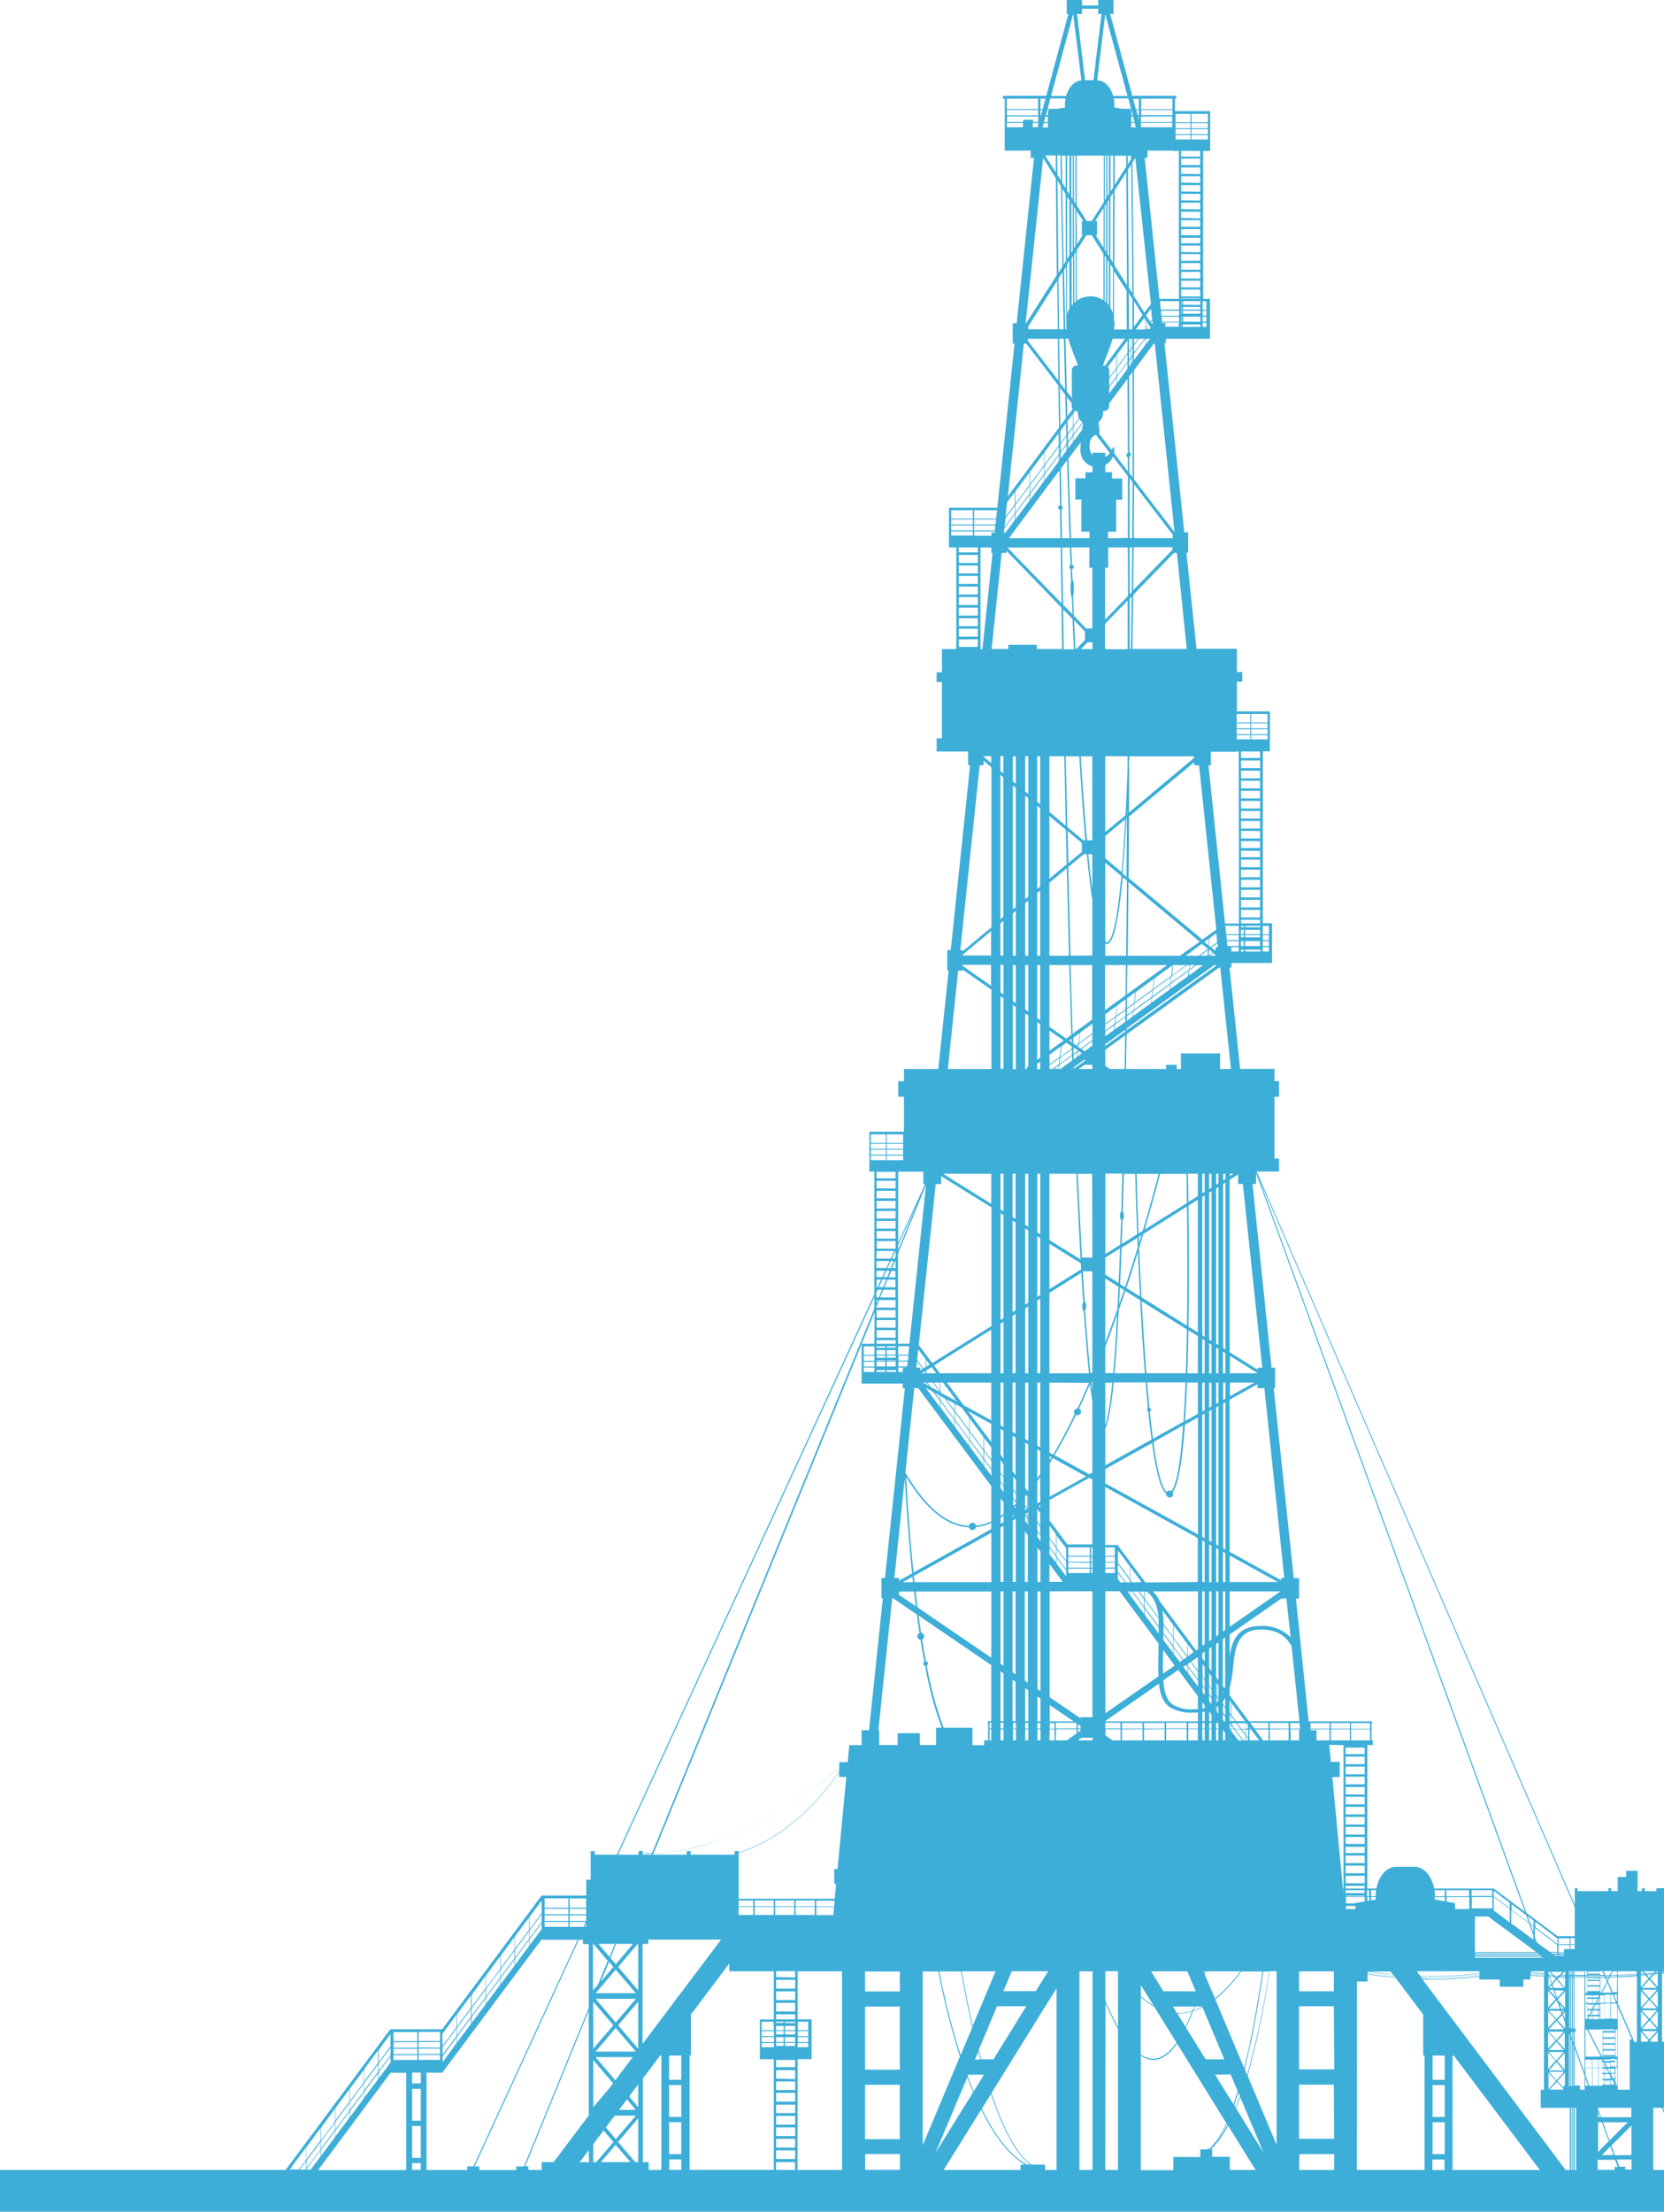 <?xml version="1.0" encoding="UTF-8"?> <svg xmlns="http://www.w3.org/2000/svg" id="Слой_1" data-name="Слой 1" viewBox="0 0 393.24 522.32"> <defs> <style>.cls-1{fill:#3daed8;}</style> </defs> <path class="cls-1" d="M391.44,445.91v.7H388.7v-.7H388v.7h-1V441.8H384.3v1.47h-2v3.34h-1.54v-.7h-.66v.7h-7.28v-.7h-.67v3.92L297,276.66h5.27v-3.05h-1.09V259h1.09v-3.68h-1.09v-2.89h-8.11l-2.51-23.94H291v-1.07h9.61v-9.39h-2.17V177.43h1.66V168h-7.8v-7h1.27v-2.3h-1.27v-5.48h-9.54l-2.38-22.7h.4v-4.82h-.91l-4.68-44.63h.32V80h10.43V70.58h-1.61V35.64h1.65v-9.4h-8.31V23.3h.29v-.68H267.59L262.36,3.29h.78V0h-3.61V1.3H255.7V0h-3.61V3.29h.4l-5.23,19.33H237v.68h.44V35.58h6.13v1.7h.79l-4.1,39.05h-.93v4.81h.43l-4.07,38.75H224.26v9.39H226v24H222.6v5.48h-1.25v2.3h1.25v13.29h-1.25v3.13h7.43v3.23h.48l-4.58,43.67h-.82v4.82h.32l-2.44,23.25h-8.11v2.89h-1.36V259h1.36v8.27h-8.17v9.4h1.16v29L145.77,438h-5.23v-.84h-.95v6.76h-1.05v3.73H128v10.44h8.51l-24.62,53.52h-1.45v.86H100.8v-23h3.73v0L128,458v-2.42l-2.86,3.84V458l2.87-3.84v-.3l-2.87,3.84v-1.76l2.86-3.85v-.3l-2.86,3.85V452.7l2.87-3.86v-1.21l-23.49,31.55v.05H92.23L67.49,512.45H0v9.87H393.24v-9.87H390.7V497.78h2l.56,1.28v-.63l-.29-.65h.29V482.2h-.48V466.09l.48-.06v-.11l-.48.06v0l.48-.05v-.11l-.48,0v-.07l.48,0v-.11l-.48.05v-.11h.48V445.91ZM121.73,464v-1.43l3.3-4.44v1.44Zm0-1.73v-1.76l3.31-4.44v1.76Zm3.29-9.41v2.91l-3.31,4.44V457.3Zm-6.71,15.73v-1.42l3.31-4.44v1.43Zm3.3-6.16-3.31,4.44v-1.76l3.3-4.44Zm0-5v2.91l-3.3,4.44V461.9Zm-3.41,11.29-3.3,4.43v-1.41l3.3-4.44Zm-3.3,2.72v-1.76l3.31-4.44V467Zm3.29-9.41V465l-3.31,4.44V466.5Zm-6.71,15.71v-1.4l3.31-4.44v1.41Zm3.3-6.14-3.31,4.44v-1.76l3.3-4.44Zm0-5v2.91l-3.3,4.44V471.1ZM108,482.36V481l3.3-4.44v1.4Zm3.3-6.13L108,480.67v-1.76l3.3-4.44Zm0-5v2.91l-3.3,4.44V475.7Zm-3.41,11.26L104.6,487v-1.38l3.3-4.44Zm-3.31,2.75v-1.76l3.31-4.44v1.76Zm3.29-9.41v2.91l-3.31,4.44V480.3Zm273.7,35.92v.67h-4v-2.36h4.12l.62,1.69Zm-257.44-.19,15-36.7V499.6l-8.3,11H128v1.84h-3.15v-.86Zm16-41.51v-11h.09l3.4,4-2.3,5.64Zm11.68-32.32h.65c.5,0,1,0,1.51,0l-.1.25h-2.06ZM207.42,304.6h1l-.73,1.8h-.58v-1.2Zm4.22-26.32h-4.5v-1.54h4.5Zm0,.57v1.8h-4.5v-1.8Zm0,2.38V283h-4.5v-1.79Zm0,2.37v1.8h-4.5v-1.8Zm0,2.37v1.8h-4.5V286Zm0,2.38v1.8h-4.5v-1.8Zm0,2.37v1.8h-4.5v-1.8Zm0,2.37v1.71l0,.09h-4.45v-1.8Zm26-170.72,2.23-3v1.76l-2.46,3.29Zm0-.35.36-3.4,1.83-2.46v2.91Zm-.29,2.76,2.5-3.35v1.35l-2.23,3h-.37ZM240,121V119.2l3.31-4.43v1.76Zm3.3-4.13v1.36L240,122.62v-1.35ZM240,118.9V116l3.31-4.43v2.9Zm3.43-2.54V114.6l3.3-4.43v1.76Zm3.31-2.76-3.3,4.43v-1.37l3.31-4.43Zm-3.31.7v-2.91l3.31-4.43v2.91Zm3.43-2.54V110l3.31-4.43v1.76Zm3.31-2.75-3.31,4.43v-1.37l3.3-4.44Zm-3.32.69v-2.91l3.3-4.43v2.91Zm3-43.4c0,3.59.09,7.42.14,11.47h-7v-.66Zm-8.05-38v.49h-3.81V27.5h7.38v1.25h-1.27v-.49ZM237.94,26h7.38v1.25h-7.38Zm41.2,41.86V66.29h4.5v1.58Zm4.5.5V70h-4.5V68.37Zm-4.5-2.58V64.21h4.5v1.58Zm0-2.09V62.12h4.5V63.7Zm0-2.08V60h4.5v1.58Zm0-2.08V58h4.5v1.58Zm0-2.08V56.15h4.5v1.31Zm0-1.9V54.11h4.5v1.45Zm0-2V52h4.5v1.58Zm0-2.08V50h4.5v1.58Zm0-2.08V47.87h4.5v1.58Zm0-2.09V45.78h4.5v1.58Zm0-2.08V43.7h4.5v1.58Zm0-2.08V41.62h4.5V43.2Zm0-2.08V39.54h4.5v1.58Zm0-2.09V37.46h4.5V39Zm-.52,17.91V70.58H274l-3.49-33.3h.67v-1.7h6.26v.06h1.15v21.3Zm-11,55.78-.73-1c0-1.28,0-2.55,0-3.81a.55.55,0,0,0,.37-.51.53.53,0,0,0-.37-.5c0-6.25,0-12.24-.06-17.93l.81-1.1C267.67,95.82,267.67,104.18,267.64,112.72Zm.18,26.73q.06-5.07.1-10.17h9.19v.59Zm-1.54,103.9c0-.14,0-.28,0-.42l20.74-15h.3v.26ZM388,465.55l.46.5-.63.05v-.55Zm.55.61.11.11-.83.06v-.12Zm.72,16H387.8v-2.3l1.77,1.94Zm-3.29-.56-3.62-8.34V467c1.47-.07,3-.15,4.48-.27v15.5h-.62l-.17-.4v-.16Zm-14.22,30.81V497.78h.17v14.67Zm-22.16-45.77a88.89,88.89,0,0,1-13.47.65l-.18-.25c.86,0,1.76,0,2.68,0a85.35,85.35,0,0,0,11-.68Zm-34.32,38.46H307V492.31h8.22Zm-29.35,2.42h-.28c1.48-.95,2.91-2.95,4.3-6l.14.22A21.24,21.24,0,0,1,285.9,507.56Zm5.75-10.36c.33-.94.65-1.95,1-3l.36.85c-.33.91-.67,1.8-1,2.66Zm-49,14c-4.23-2.23-7.78-7.3-10.65-13.17l2.15-3.46c3,8.81,6.08,14.38,9.31,16.63Zm-59.27-4v-2.06h4.5v2.06Zm4.5.66v2.05h-4.5v-2.05Zm-4.5-3.37v-2.06h4.5v2.06Zm0-2.71v-2.06h4.5v2.06Zm0-2.72v-2h4.5v2Zm0-2.71v-2.06h4.5v2.06Zm0-2.71v-2.06h4.5v2.06Zm0-2.72V488.9h4.5V491Zm0-2.71v-1.7h4.5v1.7Zm1.78-10.44h-1.78v-.28h1.78Zm2.72,1.7h-2.41v-1h2.41Zm0,2.8h-2.41v-1.13h2.41Zm-4.5.93v-.71h1.78v.71Zm0-3.51h1.78v.8h-1.78Zm1.78,1.45v1.13h-1.78v-1.13Zm.31,1.35h2.41v.71h-2.41Zm0-2v-.8h2.41v.8Zm-.31-1h-1.78v-1h1.78Zm-2.3,0H180v-2h2.8Zm0,.22v1.19H180v-1.19Zm0,1.41v1.17H180v-1.17Zm0,1.39v1H180v-1Zm5.65,0H191v1h-2.57Zm0-.22v-1.17H191v1.17Zm0-1.39v-1.19H191v1.19Zm0-1.41v-2H191v2Zm-.63-1.7h-2.41v-.28h2.41Zm-4.5-.88v-1.17h4.5v1.17Zm0-4.54v-2.06h4.5v2.06Zm4.5.65v2.06h-4.5V473Zm-4.5-3.36v-2.06h4.5v2.06Zm0-2.72v-1.4h4.5V467ZM161,508.72h-2.88v-7.53H161Zm0-8.78h-2.88v-7.53H161Zm0-8.78h-2.88v-5.72H161Zm-9.15-8.48V459.06h1.36v-1h17.19ZM140.2,510.61v-4.24l2.44-3.24,2.33,2.72-4.06,4.76Zm-1,0H137l2.14-2.84Zm1-13V486.49l4.68,5.49-.95,1.26Zm4.05-35.23,1.37-3.33h4l-4.1,4.81Zm.69,2.13L142,468l1.94-4.75Zm.38-5.46-1.27,3.1-2.64-3.1Zm5.41,0h.09v11l-4.74-5.56Zm-4.65,19.23,4.74-5.57v11.13Zm4.18,6.21h-9.49l4.74-5.57Zm-4.75-6.86-4.77-5.6h9.55Zm-.57.65-4.74,5.56V472.72Zm-1.77,24.14,2.1-2.8h5l-4.73,5.54Zm5.83,8.18h-7l3.48-4.08Zm-2.7-12.34,1.86-2.47,2.1,2.47Zm3.82,12.34-4.06-4.76,4.76-5.59v10.35Zm-1.44-15.51,2.14-2.84v5.36Zm-3.27-3.82-4.67-5.47h8.79Zm29.15-53.66c7.89-2.48,14.05-7.74,17.85-11.77a55.46,55.46,0,0,0,5.89-7.42v1.21H200l-2.07,21.76h-.78v3.49h.45l-.34,3.53h-22.7v-10.8Zm36.95-139.78h.13v1.65h-.81Zm-1,1.65h-.78l.76-1.65h.69Zm1.1.67v1.49H210l.61-1.49Zm0,2.06V304H209l.74-1.8Zm0,2.38v1.8H208l.74-1.8Zm.63-3.54V296l6.6-16.16-3.93,37.5h-2.67Zm57.41-271V29h7.38v1.05ZM266.53,107a.54.54,0,0,0,0,1c0,1.11,0,2.22,0,3.34L263.26,107a4.4,4.4,0,0,0,.07-.73,4.18,4.18,0,0,0-.07-.72c-.18,0-.34.3-.58.7l-3-3.9.17-.06a24,24,0,0,0-.26-2.54,3,3,0,0,0,1.1-2.32,1.21,1.21,0,0,0,0-.19l.14-.19h.27a1.17,1.17,0,0,0,1-1.26v-.5l4.34-5.8C266.5,95.05,266.51,100.88,266.53,107Zm0,33.79-5.37,5.53V134.08h.72v-4.8h4.64C266.57,133.05,266.57,136.88,266.57,140.74Zm57.24,267.63V411h-4.49v-2.59Zm-4.49-.15v-1.34h4.49v1.34ZM353,447.79v-1.27l3.79,2.84v1.3L353,447.82Zm0,2.85V448l3.79,2.84V454l-3.79-2.8Zm29.12,16.23-1.69.06,0-.11,1.64-.05Zm.17-.11c1.46-.06,3-.14,4.48-.24v.08c-1.51.11-3,.2-4.48.26Zm-.17,21.36h-.43v-1.85h.43Zm-8.73,5.39v-1h-1.29v-8.82l2.39,6.56v3.24Zm-11.74-27.63c.68.07,1.77.17,3.2.28v.21c-1.43-.1-2.52-.2-3.2-.27Zm-13.13-3.54v-.26h15.69l.1.26ZM307,465.55h8.22v4.7H307ZM229.88,478.4c-1.16-5.07-2-9.65-2.61-12.85h8Zm-55.32-29.57H178v1.36h-3.45Zm0,3.41v-1.9H178v1.9Zm3.79,0v-1.9h4.5v1.9Zm0-2.05v-1.36h4.5v1.36Zm4.84,2.05v-1.9h4.5v1.9Zm0-2.05v-1.36h4.5v1.36Zm4.84,2.05v-1.9h4.51v1.9Zm0-2.05v-1.36h4.51v1.36Zm30.78-57.88c-.3-1.6-.6-3.31-.9-5.15a.82.82,0,0,0-.24-1.57c-.2-1.3-.4-2.65-.59-4.07l17.18,11.71v13.25h-.84v.4h.08V411h-.94v1.14h-2.75V408H223A88.29,88.29,0,0,1,219,393.33a.53.53,0,0,0,.3-.48A.54.54,0,0,0,218.81,392.31ZM229,360.69a.84.84,0,0,0,1.64-.07l.36,0a12.74,12.74,0,0,0,3.26-1v1.49l-18.38,10.24c-.67-6.51-1.27-14-1.74-22.58C218.84,356.49,223.84,360.48,229,360.69Zm.11-20.79v-1.76l3.3,4.44v1.75Zm3.31,4.74V346l-3.3-4.43V340.2Zm-3.3-6.8v-2.91l3.3,4.44v2.9Zm-.34-4.59,5.48,3v4.33ZM253.6,140.83a8.74,8.74,0,0,0,.17-1.87,5,5,0,0,0-.33-2.25l-.09-2.33a.53.53,0,0,0,.42-.51.55.55,0,0,0-.45-.53c0-1.33-.1-2.68-.15-4.06h4.26v4.8h.72V148.4h-1.5l-2.87-3Q253.69,143.19,253.6,140.83Zm-3.1-21.46a.53.53,0,0,0-.45.52.54.54,0,0,0,.46.52c0,2.2.07,4.43.1,6.67H238.44l11.93-16C250.41,113.8,250.45,116.57,250.5,119.37Zm.36,1a.53.53,0,0,0,.28-.46.55.55,0,0,0-.3-.48c0-3-.09-5.9-.13-8.78l1.46-1.95c.17,6.06.37,12.23.58,18.4H251C250.92,124.82,250.89,122.57,250.86,120.35Zm7.29-13.45v.63a3.62,3.62,0,0,1-.61-2.6,2.34,2.34,0,0,1,1.45-2.27l3.27,4.26a3.09,3.09,0,0,1-1.06,1v-1Zm-2.39-7.16-2.1,2.82V100.8l1.42-1.9A3.3,3.3,0,0,0,255.76,99.74Zm.13.12v.55c-.09.38-.17.77-.23,1.17l-2,2.68v-1.39Zm6.25-8.39,1.68-2.24v1.41l-1.68,2.25Zm0-.3V89.4l1.67-2.23v1.76Zm0-2.07V87.55a1.34,1.34,0,0,0-.33-.92l2-2.67v2.9Zm-7.84,8h.4l0,0a2.07,2.07,0,0,0,0,.35,3.1,3.1,0,0,0,.28,1.26l-1.33,1.79V97.59l.42-.56A.85.85,0,0,0,254.3,97.07Zm12.16-11.69-2.52,3.38V87l2.52-3.38C266.45,84.2,266.46,84.79,266.46,85.38Zm.35-2.24.43-.57v1.76l-.42.56C266.82,84.3,266.81,83.72,266.81,83.14Zm-2.88,3.56V83.79l2.52-3.37c0,1,0,1.92,0,2.9Zm0,3.78V89.07l2.52-3.39c0,.47,0,.94,0,1.42Zm2.88-5.29.42-.56v1.42l-.41.56C266.82,86.14,266.82,85.66,266.82,85.19Zm.42-2.93-.43.58c0-1,0-1.92,0-2.87h.43Zm.39-2.29c0,.58,0,1.17,0,1.75l-.28.38V80Zm.37,0h.94L268,81.23C268,80.81,268,80.39,268,80ZM267.64,82v1.75l-.28.38V82.4Zm0,2c0,.48,0,1,0,1.43l-.28.38V84.46Zm.37-.49L270.67,80v1.43L268,85C268,84.54,268,84.06,268,83.59Zm0-.3V81.53L269.17,80h1.31Zm3.84-6v.46H270.8l.73-1ZM271.78,80l-1,1.33V80Zm.65-3.64h-.34l-.09-.16.36-.48Zm-1.65,1.17V75.62l.65,1Zm-.12-2.08v2.24l-.08.11h-2.17l2-2.71ZM268,77.13q0-3.06,0-6L270,74.41Zm-.37.49-.11.15h-.72c0-3,0-5.81-.05-8.53l.85,1.34Q267.61,74,267.62,77.62Zm-.89-9.76c-.07-12.35-.14-22-.19-27.77l.77-1.2c.07,5.75.19,16.62.27,30.3Zm-4.34,4.74,0-10.2.63,1L263,74A7,7,0,0,0,262.39,72.6Zm-9.14-.37,0-11.26.34-.53,0,11.36A4.46,4.46,0,0,0,253.25,72.23Zm3.57-20-2.39-3.77,0-11.71h6.42v11L258,52.19Zm4.26-15.48h.35l0,10-.34.54Zm-6.94,0,0,11.3-.35-.54,0-10.76Zm0,12.67,0,8.7-.34.52,0-9.76Zm.26.42L256,52.19h-.33v3.29h.23l-1.4,2.19Zm4.39,2.39,2-3.11v9.39l-1.89-3h.33V52.19Zm2.25-3.52.34-.54,0,11.29-.34-.54Zm.66-1,.34-.55,0,13.36-.34-.54Zm0-1.37V36.71h.35l0,9Zm.73-9.56h.63l0,7.46-.63,1Zm1,0h2.72c0,.7,0,1.57,0,2.57l-2.75,4.31Zm3.07,0h.76c0,.26,0,.55,0,.85l-.76,1.19C266.53,38,266.52,37.3,266.52,36.71Zm-13,0,0,10.26-.34-.54,0-9.72Zm0,11.64,0,10.74-.33.52,0-11.8Zm.38,23.12,0-11.52.33-.52,0,11.73A3.26,3.26,0,0,0,253.89,71.47Zm.59-.52,0-11.93,2.26-3.54H258l2.76,4.36,0,11a5.54,5.54,0,0,0-6.29.1Zm6.57-10.7.34.54,0,10.53c-.1-.1-.22-.19-.33-.28Zm.65,1,.34.54,0,10.23c-.1-.14-.22-.28-.33-.41Zm.71-.25,0-14.51.63-1L263,62Zm1-16.08,2.76-4.32c.05,5.65.11,14.87.17,26.66l-3-4.69Zm5-14.9h-1.09V29h.81Zm-15.69,6.66,0,9.14-.55-.87,0-8.27Zm0,10.51,0,13-.54.85,0-14.67Zm0,14.32,0,11.3a7.69,7.69,0,0,0-.54,1.33l0-11.79Zm10.53,14.29,0-11.86,3,4.7c0,2.89,0,5.93.05,9.1h-3a8.24,8.24,0,0,0,.05-.85C263.44,76.54,263.41,76.18,263.38,75.83ZM265.87,80l-4.71,6.32h-.53c.9-2.32,1.77-4.44,2.3-6.31Zm-12.33,24.45-1.11,1.48,0-1.34,1.14-1.53Zm-1,3.81,2.85-3.81c0,.74-.06,1.4-.06,1.87a4,4,0,0,0,2.86,3.85v1.36h-1.67v1.43h-2.4v5h1.43v7.58h1.92v1.54h-4.34C252.88,120.76,252.68,114.44,252.5,108.23ZM281.37,225.7h-1.14l1.24-.91Zm4.37-1.49.88.73-1,.76h0l.17-1.47ZM256.4,248.16v.05l-.09.06-.75-.52,2.59-1.89v1.08l-1.68,1.22Zm48.13,160.21V411h-4.44v-2.59Zm-4.44-.15v-1.34h4.44v1.34ZM318,442.38v-1.8h4.5v1.8Zm4.5.58v1.79H318V443ZM318,440v-1.8h4.5V440Zm0-2.38v-1.48h4.5v1.48Zm0-2.16v-1.65h4.5v1.65Zm0-2.22v-1.8h4.5v1.8Zm0-2.37v-1.8h4.5v1.8Zm0-2.38v-1.8h4.5v1.8Zm0-2.37v-1.8h4.5v1.8Zm0-2.37V422h4.5v1.8Zm0-2.38v-1.8h4.5v1.8Zm0-2.37v-1.8h4.5V419Zm0-2.37v-1.8h4.5v1.8Zm0-2.38v-1.54h4.5v1.54Zm4.5,33.6h-4.44v-.16h4.44ZM363.06,461h-14.5v-8.4h3.14Zm6.58.87H368.3v-.17h1.34Zm-1.54,0h-.65l-.22-.17h.87Zm-.32.24h0Zm-47.47-11.27h-2.24v-.73h2.24Zm43.38,10.62H348.56v-.22h14.82Zm-15.13.24H364l.13.09,0,.08h-15.6Zm16,.41.35.26h-.3l-.1-.26Zm-1.73-3.66v-.23l.12.32Zm-15-7.78V448h4.85v2.69Zm-.6,0v.17h-3.36v-1.43h-.19l-1.81-.31V448h5.36ZM341.47,449l-2.4-.41c0-.19,0-.39,0-.58h2.38Zm-16.33-.41-1.12.19V448h1.1A5.62,5.62,0,0,0,325.14,448.6Zm-1.53.26-.47.08V448h.47Zm-1.1.18-2,.34h-.19v.12h-2.24V448h4.44Zm-5-1.69-.09-.93h.09ZM284.7,466.29l.2-.74h8.22a34.17,34.17,0,0,1-6,6.4Zm-.12-.3-.19-.44h.3C284.65,465.7,284.62,465.85,284.58,466Zm-2,4.26h-7.64l-2.92-4.7h8.58Zm-48.3-123.44-1.72-2.31v-1.76l1.72,2.3Zm-1.72-4.37v-2.91l1.71,2.29v2.92Zm-23-21.23h2.12v.1h-2.12Zm0-.57v-.51h2.12v.51Zm2.75-.51h2.37l-.12,1.18h-2.25Zm7.85,2.71,1.1,1.47h-2.17l-.21-.27v-.4Zm-1.28-.07v-1.64l.83,1.12ZM257,151.69h1.18v1.6h-2.74Zm-4.52,52.14q-.09-3.72-.18-7.58l3.36,2.8v2.13Zm5.7,40.18-3.15,2.3.28-2.49,2.87-2.08Zm-3.31,2.41-.58.42-.64-.45c0-.44,0-.89,0-1.33l1.54-1.12Zm-15.45,109V354l.66.89v.21l-.51.48ZM236.44,348l.71,1v1.76l-.71-1Zm0-.3v-2.92l.71,1v2.92Zm16.87-100.14-2.71,2,.29-2.48,1.15-.84,1.26.88C253.3,247.21,253.31,247.37,253.31,247.53Zm.1,2.85-2.88,2.08h-.27l.11-1,3-2.18C253.38,249.69,253.39,250,253.41,250.38Zm.3-1.29.9-.65-.14,1.17-.72.52C253.73,249.79,253.72,249.44,253.71,249.09ZM265,286a1.51,1.51,0,0,0-.33,1.1,1.73,1.73,0,0,0,.27,1c-.07,2-.13,3.94-.2,5.85l-3.52,2.2v-19h4Q265.11,281.73,265,286Zm5.36,122.22v-1.34h4.86v1.34Zm4.86.15V411h-4.86v-2.59Zm-14-1.89v-.06l12.67-8.81c.27,2.63,1,4.46,2.58,5.56a9.74,9.74,0,0,0,5.58,1.27c.37,0,.72,0,1.05,0v2.08H261.2Zm3.93,1.74v-1.34H270v1.34Zm4.85.15V411h-4.85v-2.59Zm-15.25.76v-.76h.62v.33Zm-9.6-2.25h.71v1.34h-.71ZM243,411h-.72v-2.59H243Zm2.18-2.59h.71V411h-.71Zm2.89,0h1.13V411H248Zm0-.15v-1.34h1.13v1.34Zm0-1.74v-3.86l5.66,3.86ZM245.84,277.2v14.29l-.71-.44V277.2Zm0,15.16v13.47l-.71.45V291.91Zm23.61,14.69c.09,1.79.19,3.59.3,5.38q.38,6.44.81,11.88h-7.17c.38-4.17.71-9.2,1-14.94.54-1.52,1.05-3,1.55-4.5Zm-3.26-2.89c1-2.94,1.89-5.79,2.72-8.48.14,3.35.31,6.88.49,10.48Zm21.73,102.93v1.13h-.55v-1.34h.39Zm-7.1-.21h2.26v1.34h-2.26Zm0,1.49h2.26V411h-2.26Zm3.32,0h.56V411h-.56Zm0-.15v-1.34h.56v1.34Zm0-1.74V404.3l.56-.1v2.28Zm1.61,1.89h.56V411h-.56Zm1.62,0h.55V411h-.55Zm1.61.14.56.75V411H289Zm-2.67-.29h-.56v-1.34h.56Zm-.56-1.74v-2.3l.56.75v1.55Zm.56-4-.56-.75v-1.4l.56.76Zm-1.61-2.17-.52-.69v-1.39l.52.69Zm0,2.42v.64l-.56.11V402Zm-1.62.88c-.33,0-.68.05-1.05.05a8.5,8.5,0,0,1-4.79-1.05c-1.52-1-2.12-2.95-2.33-5.77l3.55-2.47,4.62,6.2Zm-28.35,3.55.62.42v.6h-.62Zm6.47-31.38h3.39l9.19,12.33c0,.46,0,.92,0,1.36-.05,2.46-.09,4.58,0,6.4l-12.55,8.72Zm-16.07-19.4.71.95v2.92l-.71-1Zm.36-.73.35-.2v.67Zm2.53,9.9,1.53,2.05V369L248,367Zm0-.3v-1.77l1.53,2.05v1.77Zm0-2.07v-2.91l1.54,2.06v2.9Zm0-4.13v-4.82l9.39-5.22.74.4v15.32h-5.9Zm8.06-58.82h2.07v24h-.47c-.4-3.83-.8-8.69-1.22-14.8a1.93,1.93,0,0,0,.22-1,1.45,1.45,0,0,0-.35-1.11q-.22-3.29-.43-7Zm20.73,51.88a.82.82,0,0,0-.41-.12.84.84,0,0,0-.67.34c-1.21-.88-2.26-5.32-3.15-11.78l7-3.92C279.05,344.65,278.16,350.57,276.81,352.15Zm-4.33-12.34c-.26-2-.51-4.14-.75-6.44a.49.49,0,0,0,.28-.43.46.46,0,0,0-.37-.44q-.28-2.88-.54-6h9.06c-.12,3.28-.28,6.41-.48,9.29Zm-1.2-7.25a.46.46,0,0,0-.21.38.46.46,0,0,0,.3.44q.38,3.64.77,6.62l-10.94,6.09v-8.73c.75-1.38,1.41-5.14,2-10.85h7.55C270.91,328.65,271.1,330.67,271.28,332.56Zm-13.87,15.65-8.21-4.53q2.53-4.21,5.08-9.49a.94.94,0,0,0,.34.07.85.85,0,0,0,.84-.85.83.83,0,0,0-.45-.74q1.29-2.75,2.59-5.76c.19,1.6.37,3,.55,4.15v16.73Zm.74-19.71c-.08-.62-.16-1.28-.24-2h.24Zm3.05,8.06V326.51h1.66C262.37,331.44,261.82,334.89,261.2,336.56Zm0-12.25v-6.26l.63-1.61q1.13-3,2.17-5.93c-.28,5.28-.59,9.92-.93,13.8ZM256,307.55a1.85,1.85,0,0,0-.23,1c0,.56.16,1,.37,1.13.41,6.07.82,10.87,1.21,14.64H248v-19l7.53-4.72Q255.76,304.31,256,307.55Zm1.37,19c-.89,2.06-1.8,4.09-2.74,6.07a.83.83,0,0,0-.65,1.35c-1.63,3.38-3.34,6.6-5.11,9.55L248,343V326.51Zm-8.88,17.6c-.14.24-.29.48-.44.71v-.95Zm.36.2,7.83,4.32-8.63,4.8V345.6C248.29,345.18,248.56,344.75,248.82,344.31Zm15.34,23.26v-1.48l2.79,3.74v2.91L264.16,369Zm2.77,8.25v.72l-.54-.72Zm.12,0h.42l2.89,3.89v1.42l-3.31-4.43Zm.64,0H269l1.35,1.82v1.76Zm1.54,0h1.14v1.52Zm1.7,0c1.62,1.1,2.59,3.18,2.84,6.09l-3.28-4.41v-1.68Zm2.86,6.42V384l-3.31-4.43v-1.76Zm-3.31-2.37,3.31,4.44v1.41l-3.3-4.43Zm4.45,6,2.28,3.07v1.4l-2.3-3.08C274.92,386.78,274.92,386.32,274.93,385.84Zm0-.3c0-.57,0-1.15,0-1.75l2.28,3v1.76Zm0-2.05h0a16.19,16.19,0,0,0-.31-3.33l2.59,3.48v2.91Zm-7.35-9.87-.53-.72V370l2.7,3.62Zm-.22,0h-.31v-.41Zm-3.21-4.31,2.78,3.73v.58h-.89l-1.89-2.54Zm0,2.9v-.83l1.67,2.24h-1.08l-.59-.79Zm-12.23-4.86v1.12l-2.26-3v-2.91l2.25,3Zm0,1.42v1.76l-2.26-3v-1.76Zm5.59-1.2v1.19h-5.09v-1.19Zm-5.09-.22v-2h5.09v2Zm5.09,1.63v1.17h-5.09V369Zm0,1.39v1.05h-5.09v-1.05Zm3.68-.22V369h2.24v1.17Zm2.24.22v1.05H261.2v-1.05Zm-2.24-1.61v-1.19h2.24v1.19Zm-3.05,0h-.32v-1.19h.32Zm0,.22v1.17h-.32V369Zm0,1.39v1.05h-.32v-1.05Zm5.29-3H261.2v-2h2.24Zm-5.29,0h-.32v-2h.32Zm-8.48.45,2.26,3v1.36l-2.27-3Zm25.2,21.79,2.71,3.65-2.75,1.91C274.79,393.54,274.82,391.69,274.87,389.59Zm8.21,1.91v2.92l-1.58-2.12,1.43-1Zm-2.59,1.5.15-.1v.3Zm.15.5v1.4l-1-1.31.69-.48Zm.12.17,2.32,3.12v1.4l-2.32-3.12Zm0-.3v-.56l.59-.41,1.73,2.32v1.77Zm0-2.35V388.4l1.29,1.72Zm-.12.09h0l-3.29-4.42v-2.9l3.3,4.43Zm-.16.11-.87.61-2.28-3.06V387Zm-1,.71-.69.48-1.44-1.93v-1.41Zm3.19-2.22L274,378.06a6.49,6.49,0,0,0-1.59-2.24h10.7v13.59Zm-12-16.09-6.51-8.74h0v-.11h-3V351.14l21.88,12.07v10.41ZM261.2,350.3v-3.37l11.05-6.15c1.23,8.76,2.41,11.27,3.33,11.9a.69.69,0,0,0,0,.2.85.85,0,0,0,1.69,0,.8.8,0,0,0-.17-.5c1.41-1.66,2.33-7.76,2.92-15.91l3.09-1.73v27.63Zm18.85-14.71c.19-2.83.35-5.88.47-9.08h2.56v7.39Zm.55-11.28c.12-3.3.2-6.73.25-10.17l2.23,1.39v8.78Zm-.36,0h-9.32c-.42-5.43-.79-11.24-1.11-17l10.68,6.65C280.43,317.43,280.35,320.93,280.24,324.31ZM264.47,308c.07-1.28.13-2.6.19-3.94l1,.59C265.25,305.77,264.87,306.88,264.47,308Zm-.4,1.15c-.91,2.57-1.86,5.19-2.87,7.82V301.92l3.12,1.94C264.24,305.69,264.16,307.45,264.07,309.16Zm-8.57-9.39L248,304.46V293.72l7.4,4.6C255.45,298.81,255.47,299.29,255.5,299.77Zm-9.66,6.93v17.61h-.71V307.15Zm0,19.81v15.32l-.71-.4V326.51Zm0,16.16v5.47c-.24.34-.47.68-.71,1v-6.88Zm0,6.18v5.8l-.71.4v-5.21Zm-3.13,4.32v2.9l-.47-.63v-2c.12-.13.24-.26.35-.4Zm-.48,2.58.47.63v0l-.47.26Zm.59.49v-2.91l.12.16v2.77l-.08,0Zm3,4.35v1.77l-.71-1v-1.77Zm5.35,13H248v-4.25Zm7,2.2v29.75h-2.8v.27l-7.33-5v-25Zm-8.63,31.06h4.75l.1.07v1.27h-4.85Zm11.68,0h3.56v1.34H261.2Zm19.21,1.34h-4.85v-1.34h4.85Zm-4.85.15h4.85V411h-4.85Zm15,2.59v-.29l.22.29Zm.09-2.59h.23v.31Zm-3.31-1.89v-.13l.09.13Zm0-2.55v-.74l.12-.08v1Zm-1.62-3.86v-1.76l.56.75v1.76Zm-1.05-1.41-.51-.69v-1.76l.51.68Zm-.51-2.76V393l.5.67v2.92Zm-.05-4.19v-1.25l.56-.39v2.39Zm0-3V375.82h.56v12.47Zm0-15.05v-9.83l.56.31v9.52Zm0-10.67V334.16l.56-.31v29.41Zm0-29.63v-6.81h.56V333Zm0-9v-8.12l.56.35v7.77Zm0-9V282.67l.56-.35v33.35Zm0-33.53v-4.6h.56v4.25Zm-1.06.66-2.23,1.4c0-2.57-.07-4.82-.1-6.66h2.33Zm0,.87v31.34l-2.21-1.38c.15-10.36.09-20.79,0-28.57Zm-2.58,29.73-10.73-6.68c-.21-3.95-.4-7.88-.56-11.67.35-1.13.68-2.24,1-3.3l10.3-6.47C280.6,292.64,280.65,302.88,280.5,313.06ZM269.17,293.6l-.06-1.5.63-.4C269.55,292.32,269.36,293,269.17,293.6Zm-.3,1c-.91,2.94-1.92,6.1-3,9.37l-1.16-.72c.13-2.73.24-5.61.35-8.59l3.73-2.33C268.8,293.05,268.83,293.81,268.87,294.58ZM264.36,303l-3.16-2v-4l3.49-2.19C264.58,297.7,264.48,300.41,264.36,303Zm-6.21-6h-2.44c-.32-5.77-.64-12.33-1-19.78h3.39ZM255,290.43q.18,3.68.36,7L248,292.85V277.2h6.38Q254.7,284.22,255,290.43Zm-5.95-38,1.16-.83-.1.83Zm-.32,0H248v-.85l2.4-1.74-.18,1.5Zm-.72-1.09V249.1l2.71-2-.28,2.48ZM243,277.2v12.49l-.72-.44V277.2Zm0,13.36v17.09l-.72.45v-18Zm0,17.95v15.8h-.72V309Zm0,18v13.72l-.72-.39V326.51Zm0,14.56V352l-.13.15-.59-.79V340.67Zm-.61,11.6-.11.13v-.27Zm-2.29-.15-.65-.88v-2.91l.65.87Zm0,.3v1.77l-.66-.89v-1.76Zm2.18,5,.46.63v1.37l-.46-.62Zm0-.3h0l.47-.26v.89Zm.72-.41v1.37l-.13-.17v-1.13Zm-.13,1.5.13.17v1.38l-.14-.18Zm2.31,3.1.71,1V364l-.71-1Zm.71,4.75v7.17h-.71v-8.13Zm0,9.37v23.54l-.71-.49V375.82Zm0,25.31v5.35h-.71v-5.84ZM243,406.48h-.72v-7.81l.72.49Zm0,.4v1.34h-.72v-1.34Zm-2.9,1.34h-.71v-1.34h.71Zm0,.15V411h-.71v-2.59Zm9.47,0h4.85v1L252.11,411h-2.59Zm5.21,2.55.77-.53h2.65V411h-3.42Zm6.47-1.09v-1.46h3.56V411h-1.9ZM294.93,411h-.47V410l.46.63Zm-.59,0h-.48l-1.93-2.59h1.31l1.1,1.47Zm-.71,0h-1L291,408.84v-.47h.67Zm-2.6-2.74v-.75l.56.75Zm-.12,0h-.32v-1.34h0l.31.43Zm-1.37-1.74h-.27l-.29-.39v-1.38l.56.75Zm-1.62-1.81-.31-.42V403l.08-.06.23.31Zm-.08-1.8.08-.06V403Zm.08-1.29c-.1.11-.2.22-.31.32v-1.09l.31.41Zm-.55.54v-1.65l.12.17V402Zm.12-1.78-.12-.17v-2.92l.13.18Zm-1.18-1.59-.56-.75v-2.91l.56.75Zm-.56-4.87v-4.54l.56-.39v5.68Zm0-6.33V375.82h.56v11.34Zm0-13.93v-8.94l.56.31v8.63Zm0-9.78V333.26l.56-.31v31.2Zm0-31.42v-5.91h.56v5.6Zm0-8.11v-7.12l.56.35v6.77Zm0-8V281.66l.56-.36v35.38Zm0-35.54V277.2h.56v3.24Zm-5.25,3.3-10,6.26c1.74-5.89,3-10.58,3.65-13.15h6.23C280.43,279.08,280.47,281.42,280.5,284.09Zm-10.44,6.55-1,.62c-.2-5.15-.35-9.95-.46-14.06h5.2C273.12,279.84,271.84,284.64,270.06,290.64Zm-1.32.82-3.65,2.3c.06-1.82.13-3.68.19-5.58a1.58,1.58,0,0,0,.31-1.08,1.78,1.78,0,0,0-.25-1q.14-4.32.26-8.89h2.67C268.36,280.67,268.52,285.67,268.74,291.46Zm-15.6-39,.33-.24v.24Zm-2.74-1.2.17-1.51,2.75-2c0,.45,0,.9,0,1.34ZM248,248.15v-4.78l3.36,2.35Zm-8,29v10.69l-.71-.44V277.2Zm0,11.55v20.72l-.71.44v-21.6Zm0,21.58v14h-.71V310.78Zm0,16.18v12.12l-.71-.39V326.51Zm0,13v8.92l-.71-1v-8.35Zm0,16.16v.64l-.28-.38Zm2.9,6.94v11.05h-.72v-12Zm0,13.25v21.56l-.72-.49V375.82Zm-2.9,19.59-.71-.49v-19.1h.71Zm0,1.77v9.3h-.71V396.7ZM237.15,411h-.71v-2.59h.71Zm60.42,0H295.4l-.13-.17v-2.42h.37Zm-1-2.59h3.21V411h-1.28Zm-1.61,2-.46-.62v-1.34h.46Zm-.58-.79-.88-1.17h.88Zm-1-1.32-1-1.34h2v1.34Zm-.23,0h-1.31l-.78-1.05v-.29h1.1ZM290.91,407l-.09-.12h.09ZM289,404.4v-1.76l.56.75v1.77Zm0-2.06v-.54a8.54,8.54,0,0,0,.56-.78v2.07Zm0-2.4v-.52l.14.19Zm-1.06,1-.31-.42v-2.9l.3.4Zm-.55-4.88v-7.82l.55-.39v9Zm0-9.61V375.82h.55V386Zm0-12.81v-8.05l.55.31v7.74Zm0-8.89V332.36l.55-.31v33Zm0-33.21v-5h.55v4.7Zm0-7.21V318.2l.55.34v5.77Zm0-7V280.64l.55-.35v37.39Zm0-37.55V277.2h.55v2.23ZM253.81,252l2.59-1.88v.38l-2.58,1.86C253.82,252.22,253.81,252.1,253.81,252Zm.82-2.49.13-1.17.17-.12.76.53Zm0-1.31-.94.68c0-.45,0-.9,0-1.35l.14-.1.86.6Zm-.21-1.23.38-.27-.06.5Zm-1.16-.81-.6-.42.57-.42C253.25,245.59,253.26,245.86,253.27,246.14Zm-1.27-.88-4-2.78V227.9h4.7q.24,8.55.49,16.48Zm-4-19.56V208.47l4.11-3.42q.26,10.72.53,20.65Zm0-18.19V192.7l3.9,3.26q.09,4.13.19,8.15Zm8-9.09-3.76-3.14q-.1-4.5-.2-9.18c-.06-2.5-.11-5-.16-7.51h3.19q.49,8.08,1,14.71c.14,1.82.28,3.52.43,5.12Zm-4.47-19.83q.08,3.76.16,7.52c.06,3,.13,6,.19,8.87L248,191.75V178.59Zm6.61,23.12V210c-.31-2.33-.62-5.07-.94-8.27Zm-1.25-3.29c-.48-5.39-1-11.92-1.46-19.83h2.71v19.83Zm-11.06-19.83v11.34l-.71-.6V178.59Zm0,12.29v18.45l-.71.6V190.28Zm0,19.41V225.7h-.71V210.88Zm0,17.61v13l-.71-.5V227.9Zm0,13.95v7.89l-.71.52v-8.91Zm0,8.83v1.78h-.71V251.2ZM234.26,277.2v7.09l-11.39-7.09Zm2.18,0h.71v8.89l-.71-.45Zm.71,9.75v24.33l-.71.45V286.51Zm0,25.2v12.16h-.71V312.6Zm-2.89,12.16H222.12l-1.39-1.86L234.26,314Zm-12.11,2.2v2l-1.46-2Zm-3.43-2.64-.08-.11.08-.05Zm0,.3v.14h-.95l.72-.45Zm-1.23-.55V323h-.94l.16-1.52,1.34,1.79Zm.59,2.89h.63v.35Zm.76,0h.08l.59.79-.68-.37Zm.31,0h1.31l1.66,2.23-2.23-1.23Zm3.12,2.13v-2.13h.59l2.72,3.66v.48L222.5,329Zm1.49-2.13h10.5v8.93l-6.54-3.61Zm2.43,4.48-.49-.28v-.38Zm10.25-4.48h.71V337l-.71-.39Zm.71,11.36v6.63l-.71-1v-6.06ZM236.44,350l.71,1v1.39l-.71-1Zm3.18,8.07-.28.16v-.54Zm.43.6v14.91h-.71V359.11Zm-2.9,14.91h-.71V360.73l.71-.4Zm0,2.2v17.61l-.71-.49V375.82Zm0,19.39v11.27h-.71V394.72Zm0,11.67v1.34h-.71v-1.34Zm-2.89,1.34h-.4v-1.34h.4Zm0,.15V411h-.4v-2.59Zm73,.2H307V411h-2v-2.59h2.34Zm-7.52-.35h-3.32l-1-1.34h4.31Zm-4.22,0h-.26v-.35Zm-.6,0h-.46v-1.34h.07l.39.54Zm-2.87-1.74-1-1.37V402.2l3.18,4.28Zm-.22,0H291v-1.07Zm-1.25,0V404.8l.33.44v1.24Zm.33-1.54-.33-.44v-2.92l.34.45Zm-1.38-6.58c0,.15-.08.29-.13.43l-.43-.58V387.1l.56-.39ZM289,385.31v-9.49h.56v9.1Zm1.61-9.49h12l-12,8.37Zm0-2.2v-6.27L302,373.62Zm-1,0H289v-7.16l.56.31Zm-.56-8V331.46l.56-.31v34.78Zm0-35v-4.11h.56v3.8Zm1.61-4.11h5.77l-5.77,3.21Zm6.6-2.2h-6.6V320.2l6.6,4.11Zm-7.65,0H289V319.2l.56.35Zm-.56-6V279.63l.56-.35v39.4Zm0-39.57V277.2h.56v1.22Zm1.61-1.57h.88l-.88.55ZM254.9,252.46l1.5-1.08v.07h1.75v1Zm.49-4.83-.51-.36.09-.71,3.18-2.31v1.38Zm5.81-8.11,2.71-2-.29,2.49-2.42,1.75Zm2.55.66,2.22-1.62c0,.47,0,.93,0,1.4l-2.37,1.72Zm0-.26.28-2.48L266,236l0,2.3Zm2.61-4.17,1.91-1.39-.29,2.49-1.65,1.2Zm2.07-1.5,4.23-3.08-.28,2.48-4.24,3.08Zm4.39-3.19,4.23-3.08-.28,2.48-4.24,3.08Zm4.38-3.16h3.1L277,230.35Zm4,0h1.29l-1.41,1Zm6.07-2.36v.16h-1.42l.86-.63Zm.55-1.84h-.55v.72l-.1.08-.88-.74,1.43-1Zm-2.48,2h-1.71l1.86-1.36Zm-19,9.1q0-3.44.09-6.9h9.41Zm-.38.27-4.82,3.5V227.9h4.91Q266.06,231.52,266,235.07Zm-7.87,5.73-4.6,3.33q-.24-7.69-.48-16.23h5.08ZM253,225.7q-.27-9.88-.54-20.93l3.67-3.06h.71c.44,4.54.88,8.12,1.3,10.94v13Zm8.19-22,3.8,3.17c-.78,8.54-1.76,14.16-3,15.43a.66.66,0,0,1-.45.23h0a.56.56,0,0,1-.34-.13Zm0-1v-5.27l4.73-3.93c-.25,4.58-.53,8.76-.85,12.43Zm0-6.22V178.59h5.28c0,1,0,2.06,0,3.1-.15,3.81-.31,7.45-.49,10.87Zm-4.79-47.34v2l-2,2.08h-.27q-.15-3.27-.29-6.75ZM243,178.59v8.92l-.72-.6v-8.32Zm0,9.87v23.28l-.72.6V187.86Zm0,24.24v13h-.72V213.29Zm0,15.2v11l-.72-.5V227.9Zm0,11.92v12l-.26.19-.06.43h-.4V239.32Zm-20.59,39.79v-1.86l11.9,7.4v28l-14,8.76-3.18-4.26,4-38ZM217,318.66l1.72,2.31v1.88l-.52.33-1.46-2Zm-2.34,1.25h-2.4v-2h2.61Zm-3-1.65h-2.12v-.34h2.12Zm0,.58v1.07h-2.12v-1.07Zm-2.43,1.07h-2.07v-1.07h2.07Zm0,.22v.51h-2.07v-.51Zm0,1.08v.1h-2.07v-.1Zm0,.32v1.17h-2.07v-1.17Zm.31,1.17v-1.17h2.12v1.17Zm2.75-1.17h2.23l-.13,1.17h-2.1Zm6.56,6.24,1.74,1,1.57,2.12v1.42l-3.31-4.43Zm2.12,1.16,1.19.66v.94Zm1.31,2.07,3.31,4.44v1.41l-3.3-4.42Zm0-.3v-1l.92.51,2.39,3.2v1.77Zm1.3-.32,2,1.11v1.58Zm2.13,5.22L229,340v1.4L225.68,337Zm0-.3v-1.76L229,338v1.77Zm0-2.06v-1.69l1.55.86,1.75,2.35v2.91Zm6.85,11.56,1.72,2.31v1.4l-1.72-2.31Zm4.61,10v2.72c-.23.17-.47.33-.71.49v-4.17Zm0,3.17v1.51l-.71.4v-1.44Zm-2.89,4v11.68H216.12c-.05-.49-.11-1-.16-1.49Zm-18.5,11.68h-2.47l2.33-1.3C215.67,372.76,215.71,373.19,215.76,373.62Zm-3.3,2.2H216c.14,1.19.28,2.35.42,3.47l-4-2.7Zm3.91,0h17.89v15.64l-17.44-11.89Q216.59,377.76,216.37,375.82Zm-19.28,74.37h-4.21v-1.36h4.34Zm0,.15-.18,1.9h-4v-1.9Zm30,15.21c.58,3.27,1.49,8,2.68,13.18L227,485.35c-.2-.63-.4-1.25-.58-1.86a182.85,182.85,0,0,1-4.45-17.94Zm4.08,18.91c.17.64.34,1.27.5,1.89h-1.29Zm38.42-15.68,3,4.8a18.56,18.56,0,0,1-3-2.19Zm7.58,5.05h5c-.12.34-.25.67-.37,1a11.12,11.12,0,0,1-3.73.47Zm5.2,0h1.72l0,.05a13.24,13.24,0,0,1-2.09.87C282.12,474.45,282.23,474.14,282.34,473.83Zm11-8.28h4.93c-.79,5.48-2.24,14.5-4.3,22.82l-6.82-16.24A33.9,33.9,0,0,0,293.35,465.55Zm2.15,17.12c1.37-6.49,2.38-12.87,3-17.12h1.37a188.77,188.77,0,0,1-5.2,24.41l-.53-1.26C294.59,486.82,295.05,484.82,295.5,482.67Zm28.17-17.12h4.94l.51.69C326.67,466,324.78,465.73,323.67,465.55Zm5.53.79.19.26c-3-.28-5.24-.63-6.25-.8v-.24C324.14,465.73,326.28,466.07,329.2,466.34Zm36.86-.79.56.62-.63,0-.11-.31v-.27Zm3.8,0v.78l-.86,0,.68-.74Zm8.22,0v.52h-2.87v-.52Zm0,.86v.06h-2.87v-.06Zm-1.26.18h1.26v.17c-1,0-1.94,0-2.87,0v-.18Zm2.9,1.3-1.39,2.67h-.18v-3.47l1.21,0Zm-.09-.83.53,0-.29.57Zm-1.06,3.5,1.26-2.41,1,2.41Zm-.42,6.2v-3.58h1v3.58Zm3.51,8.52h-2.87v-1.06h2.87Zm0-1.4h-2.87v-1.05h2.87Zm0-1.39h-2.87v-1.05h2.87Zm0-1.39h-2.87V480h2.87ZM378.73,480v5.66h-.15l-3.25-6.38h3.4V480Zm2.93,8h-1V487h1Zm0,2.79h-.45l-.51-1v-.07h1ZM366,466.24l.69,0,.2.22-.81-.05Zm1.14.07,1.33.07-.17.19-1-.05Zm1.06.37-.14.15-.47,0-.15-.17Zm6.48,19v-6.38h.37l3.25,6.38Zm3.37-15.48h-2.87v-1.05h2.87Zm0-1.38h-2.87v-1h2.87Zm-2.93-1v2.77h-.44V467.1h.44v.69Zm2.93,8h-.26v-1h.26Zm-3.37-2.57h.44v3.48l-.06.1h-.38Zm2.18.14-.52,1v-1Zm-.62,0v1.05h-1.06v-1.05Zm-.11,1.39-.54,1h-.41v-1Zm-.72,1.38-.23.44v-.44Zm-.1.67.35-.67h.58v.67Zm.52-1,.41-.78v.78Zm1.27-2.43h.59v1.05h-1.14Zm-.76-.35v-1h1.24l-.54,1Zm-.1,0h-1.06v-1h1.06Zm.1,3.79v-.67h1.35v.67Zm0-1v-1l0-.06h1.31v1Zm1.71-1.38h-.26v-1.05h.26Zm-.77-1.4.41-.77V473Zm.72-1.85-.21.41v-.41Zm-.31.49h-1.35v-.49h1.35Zm-1.45,0h-1.06v-.49h1.06Zm-1.12,0V473h-.44v-1.85h.44Zm2.67,5.15v-.67h.26v.67Zm0-3.79v-1l0-.06h.23v1Zm.26-1.36H378l.05-.11Zm-2.87-1.05Zm2.87-3.1h-2.87v-.36h.52l2.35,0Zm-2.87-.46v-.13h2.87V467Zm-.06,0h-.44v-.12h.44Zm-.62,0c-.82,0-1.62,0-2.39,0v-.14l2.39,0Zm-2.63,0h-.17v-.14h.17Zm-2,7.11-1.63-1.78-.08-.24,1.71-1.87Zm-.22.23H369l-.46-1.24Zm0,.45-.38.41-.15-.41Zm.2.24v1.75l-.46-1.25Zm0,2.48v1.41l-1.78-1.94,1.13-1.24Zm1.17,2.26v.22l-.08-.22Zm-.18-.8V467H371v11.88Zm.41.8h.23v1.5l-.23-.63Zm0-.8V467.05h.23v11.87Zm.47-11.86h.17v11.86h-.17Zm-.24-.12h-.23v-.14h.23Zm-.46,0h-.18v-.15H371Zm-1.17,0-1.36,0,.14-.16,1.22.06Zm-1.86,0-.13.14-.14-.16Zm.4,0,1.46.06v2.24l-1.78-1.95Zm-.37,4.76-.65-1.78h2.28Zm0,.85.63,1.73h-2.61l1.78-2Zm.8,2.18.22.62-1.22,1.34-1.79-2Zm.77,4.36h-3.55l1.78-2Zm0,.56-1.79,1.95-1.79-1.95Zm.2.24v3.88l-1.78-1.94Zm-.22,4.11h-3.55l1.78-1.94Zm0,.46-1.79,2-1.79-2Zm0,4.36h-3.55l1.78-1.95Zm-1.56-2.18,1.78-1.94v3.89Zm2.77-6.48.18.49v11.87h-.18Zm.41,1.15.23.62v10.59h-.23Zm.47,1.28.17.45v9.48h-.17Zm0-.73v-2.15h.17v2.61Zm.41-2.15h.27v-.8h-.27V467.07c.77,0,1.57,0,2.39,0v22.45L372.14,483Zm2.57,6.55h1.56v1.85h-1.56Zm1.66,0h1.35v1.85h-1.35Zm1.45,0h.8l.11.21v1.64h-.91Zm1.34,1.06v.74h-.37V487H379Zm.1,4.87v-1h1.34v1Zm0-1.34V489.8h1.16l.18.36v.7Zm.45-2.45.54,1h-1v-1Zm.79,1-.54-1h.64v1Zm-1.24-1.39v-.54l.28.54Zm-.47-1.4v-.06l0,.06Zm.37,1.74v1h-.37v-1Zm0,1.39v1.06h-.37V489.8Zm0,1.39v1h-.37v-1Zm1.54,1v-1h.43l.51,1Zm0-1.34v-.5l.26.5Zm1-1.4h-1v-1h1Zm-1.06-1.39h-.81l-.53-1v0h1.34Zm-1.34-1.4v-.4h1.34v.4Zm-.1,0h-.08l-.21-.4h.29Zm-1-13.7v-1.59l.13-.26h.88V473Zm0-6v-.12l1.11,0,.05.12Zm0-.23v-.17h1l.08.17Zm-3,0h-.44v-.19h.44Zm-.62,0-2.39,0v-.19l2.39.05Zm-2.63-.05h-.17v-.19h.17Zm-.41,0h-.23v-.19h.23Zm-.46,0h-.18v-.19H371Zm-1.17,0-1.13-.05.18-.19.95,0Zm-.6-1.09-.66.73-1.54-.09-.58-.64ZM367,466.61l.17.18-1-.05-.06-.18Zm.27.29.36.4-.88,1-.52-1.42Zm.58.63,1.77,1.94h-2.43l-.32-.87Zm-.92,1.94h-.86l.61-.67Zm.16.46.69,1.88-1.72-1.88Zm.54,2.18-1.77,1.95v-3.89Zm0,4.82-1.77,1.94V475Zm0,4.91-1.77,1.94V479.9Zm0,4.81-1.77,2v-3.89Zm2,2.63-1.79,2-1.79-2Zm.2.24v3h-.31v.55l-1.47-1.62Zm4.85,1.24.65,1.8h-.65Zm0-.73v-1.71h1.56v4.24h-.64Zm1.66-1.71h1.35v4.24h-1.35Zm1.45,0h.91v4.24h-.91Zm3.91,4,.1.2h-.1v-.2Zm-.35-1.17h.28v.55Zm.28-4.52h-1v-.4h1Zm-2.87-1v-.08h2.87v.08Zm2.87-6h-2.87v-.38h2.87Zm-2.4-2.94v-3.58h1.34v3.58Zm0-3.79v-1.85h1.34V473Zm1.44-1.85h.42l.8,1.85H380.7Zm1.46,1.77-.77-1.77h.77Zm0-2.33h-1L380,467.87l.43-.84,1.75-.06Zm-1.94-3.62h-.64l-.05-.11h.74Zm-.74-.21-.07-.17h1l-.09.16Zm-.11-.27-.4-.91h2l-.46.88Zm-.27,0h-1v-.92h.55Zm-4-.91v.92h-.44v-.91Zm-.62.91-2.39,0v-.86h2.39Zm-2.63-.06h-.17v-.85h.17Zm-.41,0h-.23v-.83h.23Zm-.46,0h-.18v-.82H371Zm-2.73-4.3Zm1.34-.65H368.3v-.22h1.34Zm-1.54,0h-1.19l-.31-.22h1.5Zm-1.83-.46-3-2.19-.48-1.32v-2.12l5.27,4V461Zm-3.83-4.59-.67-1.83.67.5Zm0,.73v1l-5.22-3.85v-3.14l4.19,3.13Zm-9.74-9.32h-4.85v-1.37h.21v0h4.64Zm-5.45,0v.07h-5.36v-1.44h5.36Zm-5.78.07H339.1v-.06a8.88,8.88,0,0,0-.1-1.38h2.47Zm-16.36,0H324v-1.44h1.18a10.32,10.32,0,0,0-.09,1.38Zm-1.5,0h-.47v-1.44h.47Zm-1.1-.73h-4.44v-.71h4.44ZM318,446v-.65h4.5V446Zm1-37.76h-4.48v-1.34H319Zm0,.15V411h-4.48v-2.59Zm-1.5,3.73V446h-.13l-2.51-26.34h1.74v-3.58h-2.08l-.38-4Zm-3.32-3.88h-4.48v-1.34h4.48Zm0,.15V411h-3.06v-2.39h-1.42v-.2Zm-4.82-1.08,0-.41h0Zm-2.12.93h-2.32v-1.34h2.18Zm-12.1-1.74-4.54-6.11v-1.83a28.64,28.64,0,0,0,.8-4.83c.51-4.65,1-9,6.83-8.92,3.37.07,5.68,1.4,7,4l1.85,17.66ZM298.25,384c-5.71-.11-7.06,3.28-7.66,7.17V386l12.25-8.52H304l1,9.21A9,9,0,0,0,298.25,384Zm4.56-11.41v.62l-12.22-6.74V330.56l6.6-3.67v.93h1.61l4.7,44.81ZM297.19,323v.45l-6.6-4.11V278.62l2-1.28v2.27h1.12L298.3,323Zm-36-79.36,2.19-1.59-.13,1.19-2.06,1.49Zm0-.23V242l2.39-1.74-.17,1.51Zm2.35-1.47,2.4-1.75c0,.37,0,.74,0,1.11l-2.53,1.83Zm2.78-2,1.45-1.06-.13,1.2-1.33,1C266.32,240.65,266.33,240.28,266.33,239.92Zm0-.24c0-.47,0-.93,0-1.39L268,237.1l-.18,1.51Zm1.6-.93,4.24-3.08-.14,1.2-4.24,3.07Zm0-.26.17-1.5,4.24-3.08-.17,1.5Zm4.36-2.93,4.24-3.08-.14,1.21-4.24,3.07Zm0-.26.17-1.5,4.24-3.08-.17,1.5Zm4.36-2.93,4.24-3.08-.14,1.22-4.24,3.07Zm0-.26.18-1.5,3.73-2.71h.46L281,229Zm4.36-2.93,1.77-1.28h1.54L281,230.4Zm6.65-6.68-1.56,1.14-.39-.32.21-1.83,1.52-1.1Zm-2.08.71-.94-.79,1.13-.82Zm-.1.87h0l-2.22,1.62h-1.85l.12-1,2.5-1.82Zm-6.65,1.62H266.51q.11-8.61.17-17.41l16.84,14.07Zm-12.8,0H261.2v-2.89a.86.86,0,0,0,.34.07h0a.94.94,0,0,0,.69-.33c1.28-1.3,2.29-6.9,3.09-15.4l1,.82C266.26,213.94,266.2,219.86,266.13,225.7Zm-.73-19.44c.34-3.82.64-8.2.9-13l.11-.09q0,7-.1,13.87Zm1-14,.06-1.2c0,.39,0,.77,0,1.15Zm.49-10.91c0-.91.07-1.82.1-2.75h15.28V179L266.8,191.88C266.82,188.37,266.84,184.85,266.85,181.34Zm-5.45-28.05-.2-.2v-5.77l5.36-5.52c0,3.79,0,7.63,0,11.49Zm.52-26.21v-1.54h1.92V118h1.43v-5h-2.4V111.5H261.2v-1.67a4,4,0,0,0,1.8-2l3.54,4.62c0,4.74,0,9.61,0,14.58Zm10-51.07-1-1.58,1.16-1.57.27,2.56Zm-1.41-2.23-2.53-4c-.09-14.31-.22-25.63-.3-31.41l.68-1.07L272,71.8Zm6.58-45h-7.38V27.5h7.38Zm-7.93-.43-.22-.82h.22Zm-1,.43h-.74V27.5h.41Zm-20.47,0h-.9l.33-1.25h.57Zm-1.76-1V27.5h.06Zm.79,1.25h1v1.05h-1.25Zm5.19,7.71,0,7.69-.82-1.29c0-2.75-.08-4.91-.1-6.4Zm0,9.07.05,15.82-.53.83c-.14-7.12-.25-13.23-.32-17.92ZM251.94,63,252,76.42c0,.16,0,.33,0,.5a8.24,8.24,0,0,0,.05.85h-.3c-.11-5-.2-9.67-.29-14Zm.53,17c.53,1.87,1.4,4,2.3,6.31h-.47a1.18,1.18,0,0,0-1,1.27V94l-1.19-1.55q-.15-6.43-.3-12.47Zm.79,15.22v.62a1.46,1.46,0,0,0,.23.78l-1.26,1.7c0-1.54-.09-3.08-.12-4.6Zm.27,2.57v2.9l-1.2,1.62c0-1-.05-1.88-.07-2.82Zm0,3.21v1.76l-1.15,1.54c0-.57,0-1.14,0-1.7Zm-1.48,3.75-1.39,1.88,0-1.74L252,103C252,103.58,252,104.15,252.05,104.72Zm-1.73,2.33-.09.11V105.4l.06-.08Zm0,.3c0,.45,0,.9,0,1.36l-.1.14v-1.39Zm.34-.46,1.4-1.88c0,.45,0,.89,0,1.34l-1.42,1.9C250.67,107.8,250.67,107.35,250.66,106.89Zm0,22.39c.07,4.32.14,8.72.21,13.16l-12.79-13.16Zm.34,0h1.83c.05,1.39.1,2.76.15,4.12a.54.54,0,0,0-.28.47.53.53,0,0,0,.32.48c0,1,.06,1.89.1,2.82A8.36,8.36,0,0,0,253,139a5.62,5.62,0,0,0,.31,2.23c.06,1.31.11,2.6.16,3.88l-2.2-2.26C251.14,138.24,251.07,133.72,251,129.28Zm2.47,16.89c.1,2.43.21,4.8.31,7.12H251.4c-.06-3.16-.11-6.3-.17-9.41Zm-13.41,32.42v6.5l-.71-.6v-5.9Zm0,7.45v28.11l-.71.6v-29.3Zm0,29.07V225.7h-.71v-10Zm0,12.79v9l-.71-.5v-8.5Zm0,9.9v14.66h-.71V237.3Zm-28.41,73.34h-4.5v-1.8h4.5Zm0,.58v1.8h-4.5v-1.8Zm0,2.37v1.8h-4.5v-1.8Zm0,2.37v.86h-4.5v-.86Zm-2.43,1.46v.34h-2.07v-.34Zm-2.59,2h-2.51v-2h2.51Zm0,.22v1.18h-2.51v-1.18Zm0,1.4v1.17h-2.51v-1.17Zm0,1.39V324h-2.51v-1.05Zm.52.61h2.07V324h-2.07Zm2.38,0h2.22V324h-2.22Zm2.75-.61h2.08V323h-1v1h-1.07Zm4.75,4.9,17.24,23.11v8.3a12.47,12.47,0,0,1-3.31,1l-.32,0a.84.84,0,0,0-1.65.06c-5.17-.21-10.17-4.36-14.91-12.36l-.12-.2,2.1-20Zm-3.21,21.3c.48,8.52,1.07,15.94,1.73,22.41l-3.08,1.71v-.61h-1.11Zm-2.7,28.33,5.56,3.79c.2,1.54.41,3,.62,4.41a.81.81,0,0,0-.51.76.82.82,0,0,0,.76.81c.29,1.85.59,3.57.89,5.19a.54.54,0,0,0-.24.44.55.55,0,0,0,.43.52A86.67,86.67,0,0,0,222.53,408h-1.32v4.12h-3.84v-2.81h-5.24v2.81h-4.36v-3.53h-.19l3.26-31.12Zm1.53,88.1v4.7h-8.22v-4.7Zm0,23.18h-8.22v-14.9h8.22Zm-8.22,3.58h8.22v12.83h-8.22Zm13.63-26.76h3.68a183,183,0,0,0,4.46,18c.21.69.43,1.38.65,2.09l-8.79,20.93Zm10.52,25c.44,1.17.9,2.34,1.39,3.5l-8.87,14.29Zm.11-.27.16-.38h3.7l-2.45,3.95C229.59,492.7,229.13,491.5,228.68,490.31Zm6.08-4h-2.89c-.2-.74-.4-1.48-.59-2.22l4.33-10.3h6.92Zm10-16.1h-7.65l2-4.7h8.59Zm16.44-4.7h3v13.07a61.39,61.39,0,0,1-3-6.1Zm8.36,6.11a18.62,18.62,0,0,0,3.19,2.26l5.26,8.47c-1.75,2.51-3.57,3.79-5.46,3.82h-.05a5.32,5.32,0,0,1-2.94-1Zm8.61,3.83h.37a11.3,11.3,0,0,0,3.14-.45c-.51,1.32-1,2.52-1.54,3.61Zm3.74-.51a14.21,14.21,0,0,0,2.25-.92l5.17,12.29h-4.42l-4.66-7.5C280.82,477.69,281.37,476.4,281.91,475Zm8.92,14.95,1.66,3.94q-.48,1.61-1,3.09l-4.37-7Zm2.26,5.37,5.49,13.07-6.5-10.47C292.43,497.06,292.77,496.19,293.09,495.3Zm7-29.75h1.59v41l-6.86-16.32A187.13,187.13,0,0,0,300,465.55Zm15.21,23.18H307v-14.9h8.22Zm7.89-22.83c1,.17,3.27.52,6.33.8l.2.26c-3.18-.29-5.49-.65-6.53-.83Zm26.43.45a88.43,88.43,0,0,1-13.73.63l-.18-.24c.94,0,1.92.05,2.94.05a87.19,87.19,0,0,0,11-.68Zm0-.34a88.26,88.26,0,0,1-14,.63l-.82-1.09h14.81Zm15.32-.46v.5c-1.43-.11-2.53-.21-3.2-.28v-.22Zm-3.2.66c.68.07,1.77.17,3.2.27v.18c-1.42-.09-2.52-.17-3.2-.23Zm4.19.34.06.17h-.06Zm.11.29.59,1.64-.7.77v-2.42Zm-.11,22.68,1.77,1.94-1.77,2Zm2,2.17,1.66,1.82H366.2Zm3.62,6.09v14.67h-.23V497.78Zm10.59-5.22-.35-.69v-3.55h.43v4.24Zm.08-6.86h-.43v-6.38h.43Zm0-8.94H380.7v-3.58H382l.15.33ZM387.8,475l1.77,1.95-1.77,1.94Zm2,2.17,1.78,2H388ZM388,474.74h3.57l-1.79,2Zm0-.45,1.77-2,1.78,2Zm-.21-.23v-3.89l1.77,1.94Zm0-7.44,1.06-.09.71.77-1.77,1.95Zm0-.1v-.08l.92-.07.06.06Zm-1-.11c-1.52.1-3,.18-4.48.24v-.16c1.46-.05,2.95-.12,4.48-.21Zm-4.65.24-1.58.06.09-.17,1.49,0Zm-1.43-.22.45-.88h1v.84Zm-8.58-7.3h-1v-1.44h1Zm0,.16v1h-1v-1Zm-2.51,1V461H368.3v-1.53h0v-.15h2.62v1Zm1.28-1.15H368.3V458h0v-.26h2.62Zm-2.82-1.33v1.3l-5.27-4v-1.29Zm-5.66-2.94-.77-.58L361,452.5l1.42,1.06Zm-1.13-.85L357.22,451v-1.3l3.44,2.58ZM353,446v0H338.93c-.55-2.91-2.36-5.06-4.52-5.14H329.8c-2.17.08-4,2.23-4.52,5.14h-2.14V412.1h1.32V411h-.32v-2.08h0v-1.12h0v-.88h.12v-.4h-15l-3-29H307v-4.82h-1.25L301,327.82h.33V323h-.83L296,279.61h.82V277L360.4,451.51ZM262.31,252.46l-1.11-.77v-3.77l4.69-3.38c0,2.67-.09,5.31-.13,7.92ZM261.2,247v-.4l4.71-3.4c0,.13,0,.27,0,.41Zm32.72-26.15v.51h-.66v-.51Zm-.66-.22v-1.07h.66v1.07Zm.66,1.31V222h-.66V222Zm-1.18.09h-2.82l-.12-1.18h2.94Zm-2.8.23h2.8v1.16h-2.67Zm3.32,0h.66v1.16h-.66Zm1,1.16v-1.16h3.53v1.16Zm0-1.39V222h3.53V222Zm0-.67v-.51h3.53v.51Zm0-.73v-1.07h3.53v1.07Zm0-1.64v-.34h3.53V219Zm-.31,0h-.66v-.34h.66Zm-1.18,1.64h-3l-.2-2h3.17Zm-8.61,1.27-17.44-14.57q.06-7.22.1-14.5L282.23,180v.73h1.14l4.07,38.79Zm-17.2-68.62q0-6,0-11.88l.48-.49q-.07,6.26-.19,12.37Zm0-12.93V129.28h.6c0,3.53-.07,7.06-.11,10.57Zm10.17-13.28h-9.17q0-6.36.07-12.67l9.1,11.86Zm-9.55,0h-.63c0-4.8,0-9.51,0-14.1l.72.94C267.62,118.28,267.59,122.68,267.56,127.08Zm11.69-53.7v.73h-.11v-.73Zm-.11-.22v-.62h.11v.62Zm-.52,1.41h-4.17l-.12-1.19h4.29Zm-4.14.22h4.14V76h-4Zm4.66,0h.11V76h-.11Zm.42,1.17V74.79h4.08V76Zm0-1.85v-.73h4.08v.73Zm0-1v-.62h4.08v.62Zm0-1.13v-.85h4.08V72Zm-.31,0h-.11v-.85h.11Zm-.63,1.13h-4.31l-.16-1.45v-.53h4.47Zm-1.56-45.9h-7.38V26h7.38Zm-7.93,0h-.29L268.5,26h.63Zm-1.42,0h-.34V26.1h-.16l-.52-.09h.68Zm-2.48-1.5-1.9-.31c0-.22,0-.44,0-.67a7.91,7.91,0,0,0-.14-1.48h3.42l.67,2.46Zm-13.55-.31-1.9.31h-2.24l.67-2.46h3.58a7.91,7.91,0,0,0-.14,1.48C251.65,25,251.66,25.23,251.68,25.45Zm-3.36.56-.52.09h-.16v1.16h-.5l.34-1.25ZM246,27.26h-.13V26h.47ZM245.32,29v.8l-.07.25h-1.2V29Zm1.81,7.71h2.38c0,1,0,2.36,0,4l-2.42-3.82Zm2.73,0h.77c0,1.38,0,3.36.08,5.84l-.81-1.29C249.88,39.37,249.87,37.84,249.86,36.71Zm.87,7.24c.08,4.87.19,11.37.34,19l-.94,1.47c-.1-9.15-.17-16.59-.22-21.78Zm.37,20.33c.08,4.2.17,8.73.28,13.49h-1.1c-.05-4.25-.09-8.26-.14-12ZM242.9,80H250c0,3.18.08,6.48.13,9.88l-7.19-9.36Zm7.41,0h1.12c.09,3.87.18,7.88.29,12l-1.28-1.66Q250.36,85,250.31,80Zm1.44,13.25c0,1.82.09,3.66.14,5.52l-1.32,1.77c0-3.06-.08-6.06-.12-9Zm.17,6.69c0,.93.05,1.87.08,2.81l-1.37,1.85c0-1,0-1.92,0-2.87ZM250.29,105l-.06.08v-2.91l0,0C250.26,103.11,250.27,104.06,250.29,105Zm-12.45,25.57v-.5l13,13.42c.06,3.24.11,6.5.17,9.78h-6v-1h-6.73v1h-3.94l2.38-22.7Zm-5.44,48h1.86v1.66l-1.86-1.55Zm4,0h.71v4.08l-.71-.6Zm.71,5v32.94l-.71.6V183Zm0,33.9v8.18h-.71v-7.59Zm-2.89,8.18h-6.79v-.12l6.79-5.65Zm-6.79,2.2h6.79v4.95l-6.79-4.74Zm9,0h.71v7l-.71-.5Zm.71,7.87v16.69h-.71V235.27Zm-24.88,59.49v-1.21l4.43-9.64Zm-.63.21v1.34l-.19.46h-.66l.83-1.8Zm-.31,0-.83,1.8h-3.36v-1.8Zm-1.09,2.37-.76,1.65h-2.34v-1.65Zm-1.07,2.32-.69,1.49h-1.34v-1.49Zm.28,0h.81l-.6,1.49h-.89Zm0,2.06-.73,1.8h-1l.83-1.8ZM207.48,307l-.34.84V307Zm.3,0h3.86v1.8h-4.5v-.24Zm-1.16,10.35h-3v9.4h9.72v1.1h.5l-4.7,44.81h-.83v4.82h.32l-3.26,31.12h-1.75v3.53h-2.9l-.38,4h-2v1.35a100.49,100.49,0,0,1-14,10.13c-7.41,4.43-18.37,9.57-29.89,10.08l52.24-127.81ZM169.13,434.79a80.44,80.44,0,0,0,15.19-7.17,100.79,100.79,0,0,0,14-10.08v.71a54.76,54.76,0,0,1-6,7.54c-3.78,4-9.91,9.25-17.77,11.72v-.37h-.95V438H163.22v-.84h-.94V438h-8.05l.11-.25A53.19,53.19,0,0,0,169.13,434.79ZM138.54,455h-.32l.32-.71Zm2.38,15.54,4.59-5.4,4.75,5.57h-9.42Zm11,40.05V490.86l4.08-5.42h.3v27h-3v-1.84Zm6.27-.64H161v2.48h-2.88Zm4.77-24.53h.31v-9.56h-.08l9.15-12.15v1.82h10.52v11.37h-3.29v9.39h3.29v26.14h-19.9Zm20.42,27V510.6h4.5v1.85Zm5.13-24.89v-1.25h3.29v-9.39h-3.29V465.55H199v46.9H188.47Zm15.95,21.16h8.22v3.73h-8.22Zm27.42-10.5c2.8,5.7,6.25,10.64,10.35,13h-1.05v1.26H223Zm11.94,13c-3.7-2.38-6.9-9.1-9.52-16.88l15.39-24.78v42.92h-2.72v-1.26Zm11.27-45.64h3.1v46.9h-3.1Zm6.15,7.51.17.38a55.31,55.31,0,0,0,2.79,5.61v33.4h-3Zm8.36,12.4a5.54,5.54,0,0,0,2.93,1h.07c1.92,0,3.77-1.32,5.56-3.85l11.66,18.79c-1.37,3-2.89,5.3-4.55,6.21h-1.62v1.79h-6.37v3.1h-7.68Zm16.87,23.89v-1.79h-.24a21.45,21.45,0,0,0,4-5.57l6.49,10.46h-6.08v-3.1Zm20.6-.63h8.22v3.73H307Zm13.62-40.78h2.49v-1.7c1.06.18,3.4.54,6.61.82l6.64,8.82h-.09v9.56h.32v27h-16Zm20.73,40.78h-2.87v-7.53h2.87Zm0-8.78h-2.87v-7.53h2.87Zm0-8.78h-2.87v-5.72h2.87ZM338.51,510h2.87v2.48h-2.87Zm4.76-24.53h.31l20.33,27H343.27Zm-7.1-18q1.18,0,2.43,0a87.19,87.19,0,0,0,11-.68v.68h4.83v1.71H360v-1.71h1.67v-.92c.68.06,1.78.14,3.2.23v26.74h-.77v4.27H371v14.67h-1Zm36,45V497.78h.31v14.67Zm6.4-3.53,2-2.05.75,2.05Zm2.23-2.24,4.75-4.74v7h-3.93Zm-.44-1.21-1.56-4.29h5.85Zm-.19.19-2.51,2.51v-7h.88ZM377.63,500v-1.23l.45,1.23Zm4.69-7.09h0v-19l3.35,7.72h-.53v11.87h-2.83Zm7.34-10.72.12-.13.13.13ZM388,479.66h3.57l-1.79,1.95Zm2-2.73,1.77-1.95v3.89Zm0-4.82,1.77-1.94v3.89Zm-.22-.22-1.78-2h3.57ZM388,469.47l1.77-1.94,1.78,1.94Zm1.24-3,1.18-.13-.65.72Zm-.09-.1-.05-.06,1.48-.14,0,.06Zm-.15-.16-.09-.1,1.88-.16-.1.1Zm-.19-.21-.43-.47h2.79l-.27.3Zm-2,.15c-1.53.09-3,.16-4.48.21v-.83h4.48Zm-14.66-8.92h-4.09l-7.3-5.47-63.05-173,74.44,171.63ZM290.9,252.46h-2.57v-3.69h-9.25v3.69h-1v-1h-2.48v1h-9.48c0-2.7.09-5.43.13-8.2l21.82-15.74h.3Zm-.81-28.76v0h2.65v1H291v-1Zm3.17,1v-.43h.66v.43Zm1-.43h3.64v.43h-3.64Zm5.61.43h-1.45v-1h1.45Zm0-1.27h-1.45v-1.16h1.45Zm0-1.39h-1.45v-1.18h1.45Zm0-3.38v2h-1.45v-2Zm-6.58-.6v-.86h4.5v.86Zm4.5-38.47v1.8h-4.5v-1.8Zm-4.5-.58v-1.54h4.5V179Zm4.5,3v1.8h-4.5V182Zm0,2.37v1.8h-4.5v-1.8Zm0,2.38v1.8h-4.5v-1.8Zm0,2.37v1.8h-4.5v-1.8Zm0,2.37v1.8h-4.5v-1.8Zm0,2.38v1.8h-4.5v-1.8Zm0,2.37V198h-4.5v-1.8Zm0,2.37v1.65h-4.5v-1.65Zm0,2.33v1.48h-4.5V200.9Zm0,2.06v1.8h-4.5V203Zm0,2.37v1.8h-4.5v-1.8Zm0,2.38v1.79h-4.5v-1.79Zm0,2.37v1.8h-4.5v-1.8Zm0,2.37v1.8h-4.5v-1.8Zm0,2.37v1.8h-4.5v-1.8Zm-5-14.6v17.84H289.5l-3.91-37.34h.56v-3.23h6.1v-.06h.49ZM295.46,172h-3.21v-1.19h3.21Zm0,.22v1.17h-3.21v-1.17Zm0,1.39v1h-3.21v-1Zm.21-5h3.88v2h-3.88Zm0,2.2h3.88V172h-3.88Zm0,1.41h3.88v1.17h-3.88Zm0,1.39h3.88v1h-3.88Zm-.21-5v2h-3.21v-2Zm-15-15.35H267.61c.08-4.2.14-8.47.2-12.77l9.63-9.93h.68Zm-2.89-27.58L268,113.21c0-8.89,0-17.59,0-25.78l4.68-6.29h.22Zm-3-49.38,0-.15h4v1h-3.16v-.89Zm4.5.89v-.56h.11v.56Zm.42-.56h4.19v.56h-4.19Zm5.61.56h-.89v-1h.89Zm0-1.26h-.89V74.79h.89Zm0-1.39h-.89V73.38h.89Zm0-3.39v2h-.89v-2Zm-6-.6v-.13h4.5v.13ZM283.64,37h-4.5V35.64h4.5Zm-2.08-10.11h3.88v2h-3.88Zm0,2.21h3.88v1.18h-3.88Zm0,1.4h3.88v1.17h-3.88Zm0,1.39h3.88v1.05h-3.88Zm-3.75-5h3.53v2h-3.53Zm0,2.21h3.53v1.18h-3.53Zm0,1.4h3.53v1.17h-3.53Zm0,1.39h3.53v1.05h-3.53Zm-.75-6.08h-7.38V23.3h7.38Zm-7.93-2.46v2.46h-.69l-.67-2.46Zm-2.67-.68h-3.39c-.58-2.1-2-3.61-3.64-3.67h-.15l1.91-15.65h0ZM259.53,2.07V3.29h.79l-1.91,15.65h-2L254.53,3.29h1.17V2.07Zm-5.91,1.22h0L255.57,19c-1.65.07-3,1.57-3.63,3.67h-3.55Zm-7.21,22.47h-.53V23.3h1.2Zm-1.09-2.46v2.46h-7.38V23.3ZM237.94,29h3.81v1.05h-3.81Zm8.58,8.3,3,4.8c.05,5.31.12,13.14.23,22.86l-7.26,11.37h-.11Zm-4,43.84,7.62,9.94c0,3.2.09,6.51.13,9.89l-12.09,16.24,3.78-36.07Zm-12.31,39.35h5.41l-.21,2h-5.2Zm0,2.2h5.18l-.12,1.18h-5.06Zm0,1.41h5l-.12,1.16h-4.91Zm0,1.39h4.89l0,.28h-.81v.76h-4.05Zm-5.41-5h5.1v2h-5.1Zm0,2.2h5.1v1.18h-5.1Zm0,1.41h5.1v1.16h-5.1Zm0,1.39h5.1v1h-5.1Zm6.29,3.79v1.17h-4.5v-1.17Zm-4.5,21.08v-1.89h4.5v1.89Zm4.5.6v1.8h-4.5V151Zm-4.5-3.09V146h4.5v1.89Zm0-2.49V143.5h4.5v1.88Zm0-2.49V141h4.5v1.89Zm0-2.49v-1.88h4.5v1.88Zm0-2.49V136h4.5v1.88Zm0-2.48v-1.89h4.5v1.89Zm0-2.49v-1.89h4.5v1.89Zm5.13-3.66h2.54v1.31h.3l-2.38,22.7h-.46Zm-.2,51.44h.92v-1.07l1.86,1.55V219l-6.79,5.64v-.23h-.57Zm-5.09,48.49h1.08V229l6.79,4.74v18.71H224ZM209.55,267.9h3.88v2h-3.88Zm0,2.21h3.88v1.18h-3.88Zm0,1.4h3.88v1.17h-3.88Zm0,1.39h3.88V274h-3.88Zm-3.74-5h3.52v2h-3.52Zm0,2.21h3.52v1.18h-3.52Zm0,1.4h3.52v1.17h-3.52Zm0,1.39h3.52V274h-3.52Zm8.11,3.8v0h4.29v2.95h.41l-6.35,13.81V276.7ZM207.14,304v-1.8h1.08l-.83,1.8Zm-.52,2.32v2.75L154.08,437.64c-.73,0-1.47,0-2.2,0v-.52h-.95V438h-4.88Zm-72,142h3.89v2.21h-3.89Zm0,2.45h3.89v1.31h-3.89Zm0,1.56h3.89v1.3h-3.89Zm-.31,2.71h-5.6v-1.17h5.6Zm0-1.41h-5.6v-1.3h5.6Zm0-1.55h-5.6v-1.31h5.6Zm0-1.55h-5.6V448.3h5.6Zm.31,4.51v-1.17h3.81l-.53,1.17Zm2.16,3.05h1v1h1.35v15.11l-15.3,37.42H122v.86h-8.72v-.86h-1.12ZM89.53,490.79v-1.43l2.77-3.72v1.44Zm2.77-5.46-2.77,3.73V487.3l2.78-3.73Zm0,4.16H96v23H75.18Zm7.14,20.11H97.39v-7.53h2.06Zm0-8.78H97.39v-7.53h2.06Zm-2.06,10h2.06v1.59H97.39ZM99.45,492H97.39v-2.55h2.06Zm-.51-12.15H104v2.16h-5.1Zm0,2.4H104v1.3h-5.1Zm0,1.54H104v1.27h-5.1Zm0,1.51H104v1.15h-5.1ZM93,479.89h5.61v2.16H93Zm0,2.4h5.61v1.3H93Zm0,1.54h5.61v1.27H93Zm0,1.51h5.61v1.15H93Zm-.72-5v2.91L89.52,487v-2.91Zm-6.2,15V494l3.31-4.44V491Zm0-1.73V491.9l3.3-4.44v1.76Zm3.29-9.41v2.91l-3.3,4.44v-2.91ZM82.68,500v-1.42L86,494.12v1.43Zm3.3-6.16-3.31,4.44V496.5L86,492.06Zm0-5v2.91l-3.3,4.44v-2.91Zm-3.41,11.29-3.31,4.43v-1.41l3.31-4.44Zm0-1.72-3.3,4.44V501.1l3.3-4.44Zm0-5v2.91l-3.31,4.44v-2.91Zm-6.71,15.71v-1.4l3.31-4.44v1.41Zm3.3-6.14-3.31,4.44V505.7l3.3-4.44Zm0-5V501l-3.3,4.44v-2.91Zm-3.41,11.27-2.34,3.13h-1v-.09l3.3-4.44Zm-3.31,2.74V510.3l3.31-4.44v1.76Zm3.29-9.41v2.91L72.39,510v-2.91Zm-3.41,9.57-.18.23H70.79l1.48-2Zm0-5v2.91l-1.71,2.29H69v-.76Zm-3.43,4.6v.6h-.45Zm315.19.6v-.67h-1.4l-.61-1.69h3.5v2.36ZM385.52,500h-7.18l-.71-1.95v-.28h7.89Zm4.81-17.81-.33-.36,1.77-1.94v2.3Zm1.44-12.95L390,467.3l.9-1,.87-.11Zm0-3.14-.77.09.05-.05.72-.08Zm0-.15-.61.06.1-.1.51-.05Zm0-.2-.4,0,.23-.25h.17Z"></path> </svg> 